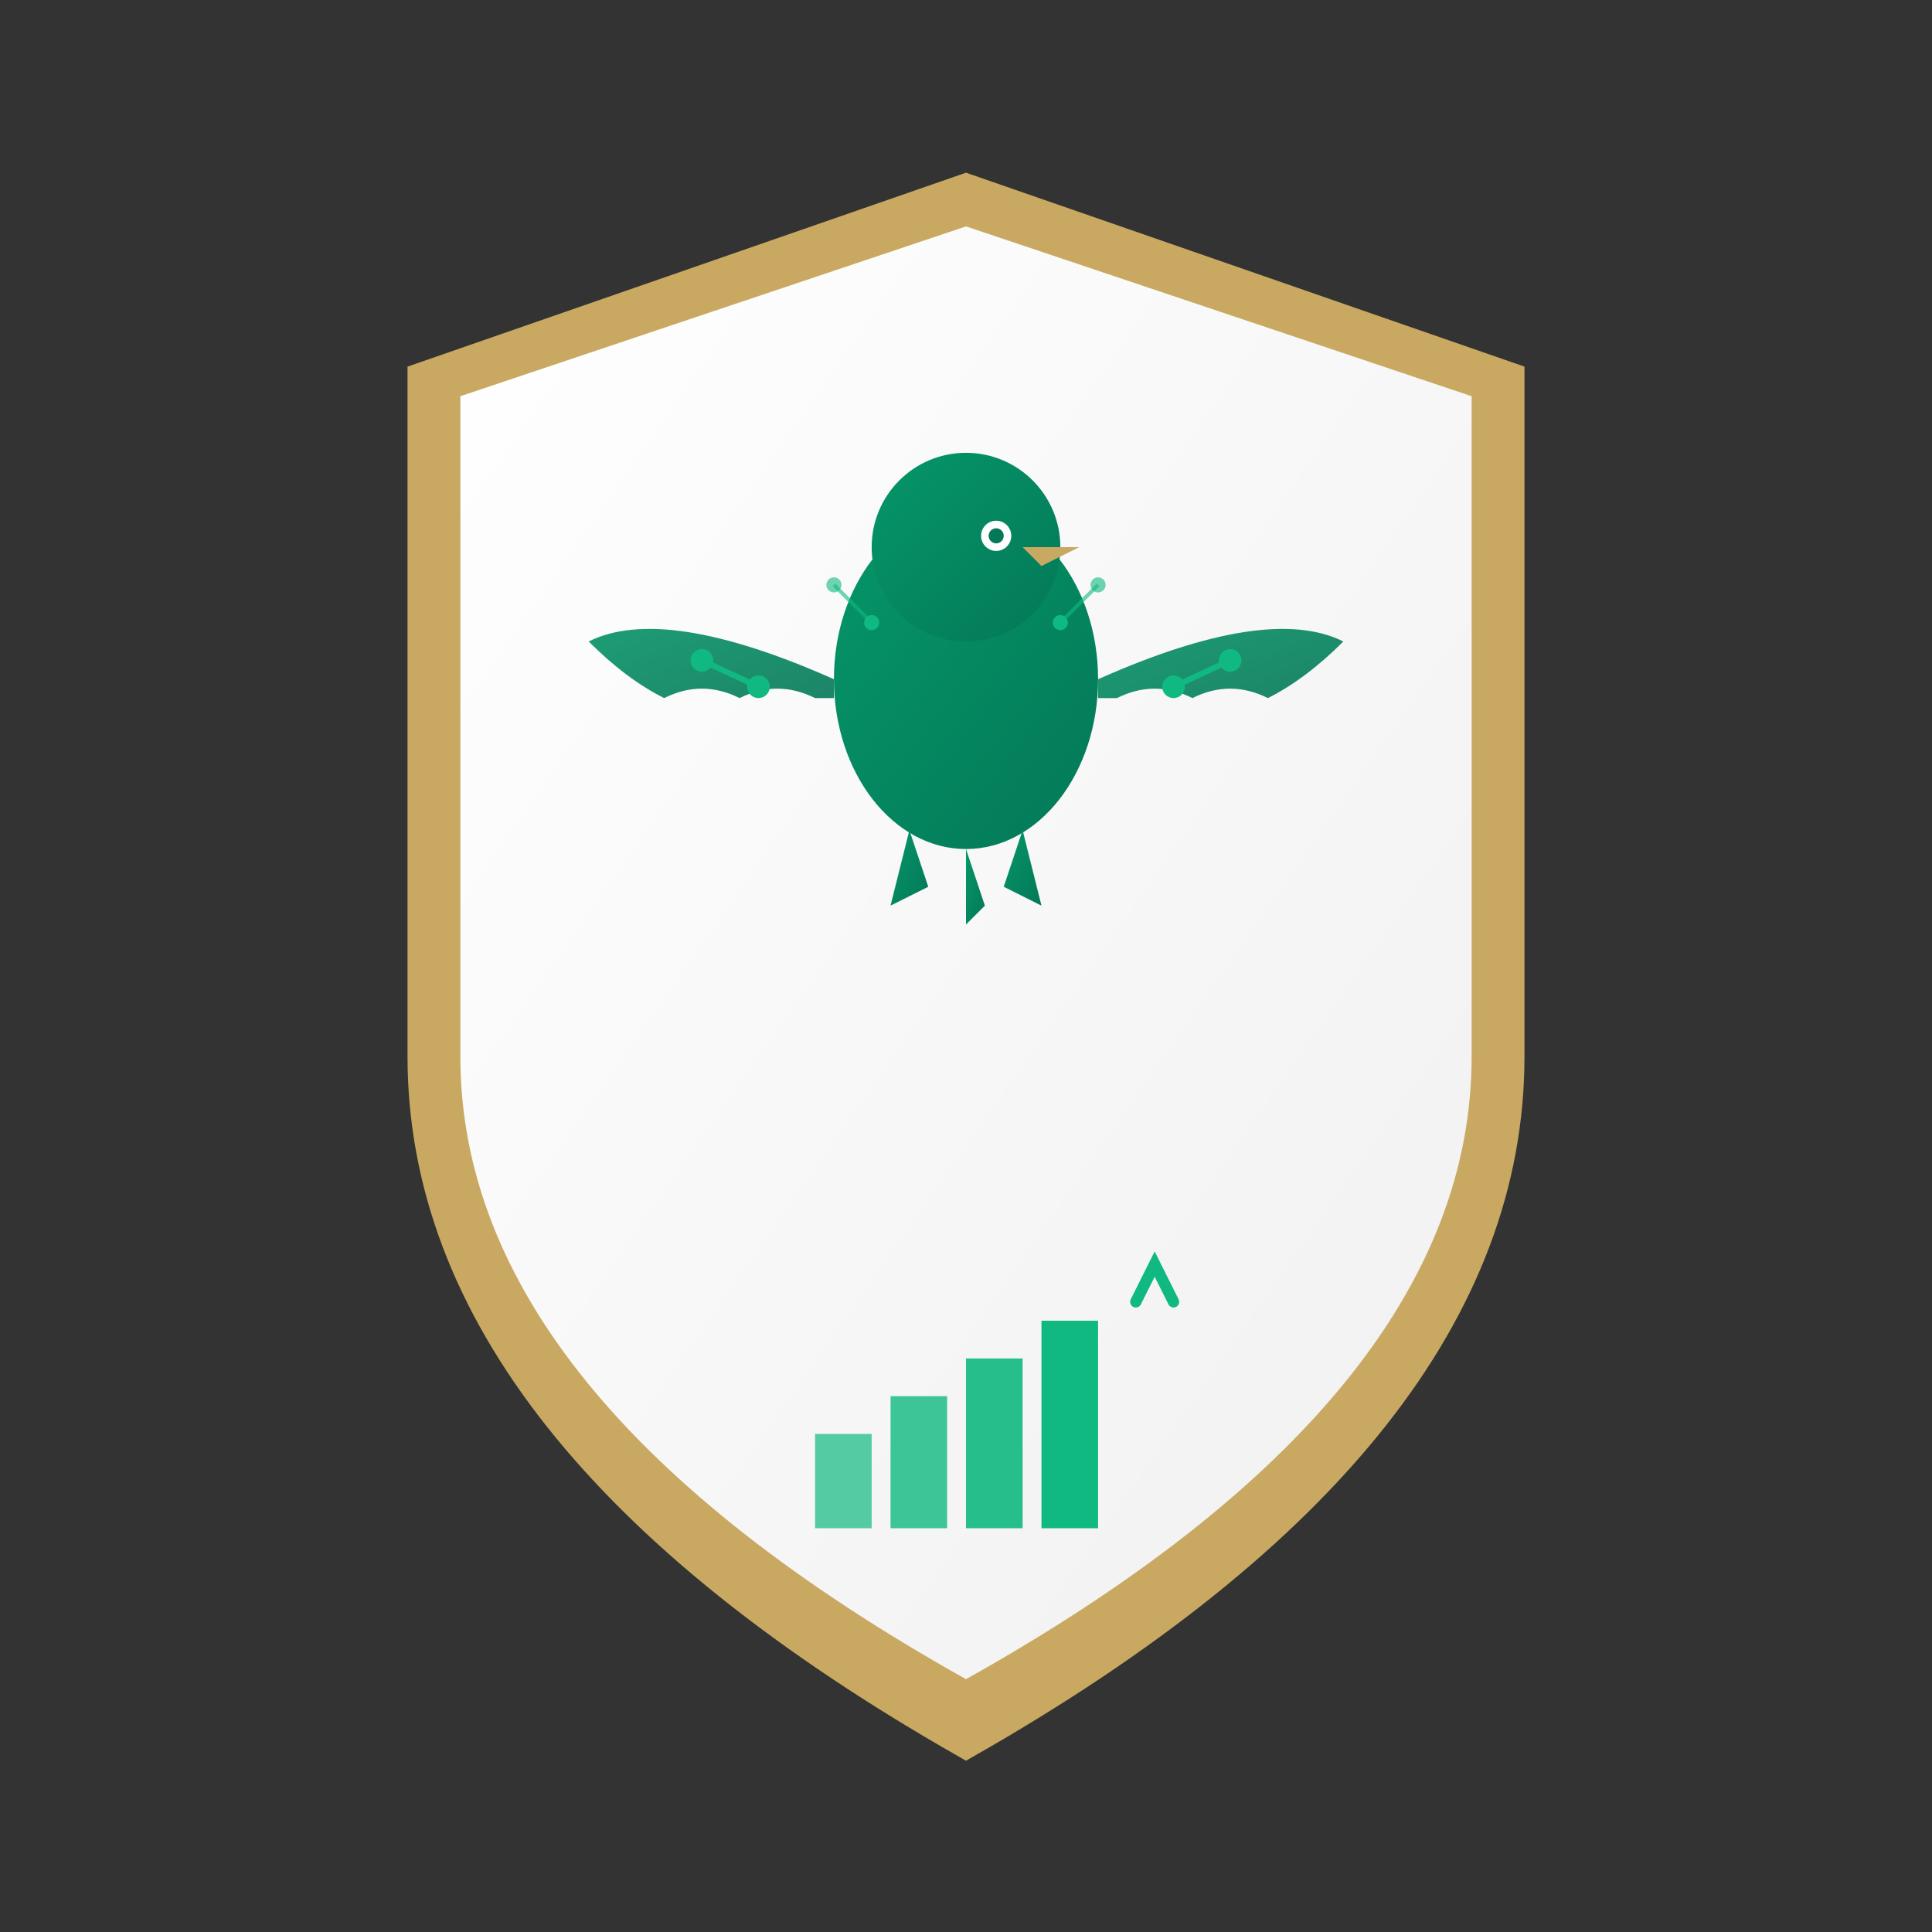 <svg width="32" height="32" viewBox="0 0 512 512" fill="none" xmlns="http://www.w3.org/2000/svg">
  <rect x="0" y="0" width="512" height="512" fill="#333333" stroke="none"/>
  <!-- Shield Background with Gold Border -->
  <defs>
    <linearGradient id="shieldGrad" x1="0%" y1="0%" x2="100%" y2="100%">
      <stop offset="0%" style="stop-color:#ffffff;stop-opacity:1" />
      <stop offset="100%" style="stop-color:#f0f0f0;stop-opacity:1" />
    </linearGradient>
    <linearGradient id="eagleGrad" x1="0%" y1="0%" x2="100%" y2="100%">
      <stop offset="0%" style="stop-color:#059669;stop-opacity:1" />
      <stop offset="100%" style="stop-color:#047857;stop-opacity:1" />
    </linearGradient>
  </defs>
  
  <!-- Shield Shape with Gold Border -->
  <path d="M256 50 L400 100 L400 280 Q400 380 256 462 Q112 380 112 280 L112 100 Z" 
        fill="#C9A961" stroke="#C9A961" stroke-width="8"/>
  <path d="M256 60 L390 105 L390 280 Q390 370 256 445 Q122 370 122 280 L122 105 Z" 
        fill="url(#shieldGrad)"/>
  
  <!-- Eagle with Tech Elements -->
  <g transform="translate(256, 180)">
    <!-- Eagle Body -->
    <ellipse cx="0" cy="0" rx="35" ry="45" fill="url(#eagleGrad)"/>
    
    <!-- Eagle Head -->
    <circle cx="0" cy="-35" r="25" fill="url(#eagleGrad)"/>
    
    <!-- Eagle Beak -->
    <path d="M 15,-35 L 30,-35 L 20,-30 Z" fill="#C9A961"/>
    
    <!-- Eagle Eye -->
    <circle cx="8" cy="-38" r="4" fill="white"/>
    <circle cx="8" cy="-38" r="2" fill="#047857"/>
    
    <!-- Left Wing with Tech Circuit Pattern -->
    <path d="M -35,0 Q -80,-20 -100,-10 Q -90,0 -80,5 Q -70,0 -60,5 Q -50,0 -40,5 L -35,5 Z" 
          fill="url(#eagleGrad)" opacity="0.9"/>
    <!-- Circuit nodes on left wing -->
    <circle cx="-70" cy="-5" r="3" fill="#10b981"/>
    <circle cx="-55" cy="2" r="3" fill="#10b981"/>
    <line x1="-70" y1="-5" x2="-55" y2="2" stroke="#10b981" stroke-width="1.5"/>
    
    <!-- Right Wing with Tech Circuit Pattern -->
    <path d="M 35,0 Q 80,-20 100,-10 Q 90,0 80,5 Q 70,0 60,5 Q 50,0 40,5 L 35,5 Z" 
          fill="url(#eagleGrad)" opacity="0.9"/>
    <!-- Circuit nodes on right wing -->
    <circle cx="70" cy="-5" r="3" fill="#10b981"/>
    <circle cx="55" cy="2" r="3" fill="#10b981"/>
    <line x1="70" y1="-5" x2="55" y2="2" stroke="#10b981" stroke-width="1.5"/>
    
    <!-- Tail Feathers -->
    <path d="M -15,40 L -20,60 L -10,55 Z" fill="url(#eagleGrad)"/>
    <path d="M 0,45 L 0,65 L 5,60 Z" fill="url(#eagleGrad)"/>
    <path d="M 15,40 L 20,60 L 10,55 Z" fill="url(#eagleGrad)"/>
    
    <!-- Tech Circuit Lines emanating from eagle -->
    <circle cx="-25" cy="-15" r="2" fill="#10b981"/>
    <circle cx="25" cy="-15" r="2" fill="#10b981"/>
    <line x1="-25" y1="-15" x2="-35" y2="-25" stroke="#10b981" stroke-width="1" opacity="0.6"/>
    <line x1="25" y1="-15" x2="35" y2="-25" stroke="#10b981" stroke-width="1" opacity="0.6"/>
    <circle cx="-35" cy="-25" r="2" fill="#10b981" opacity="0.6"/>
    <circle cx="35" cy="-25" r="2" fill="#10b981" opacity="0.6"/>
  </g>
  
  <!-- Growth Chart at Bottom of Shield -->
  <g transform="translate(256, 380)">
    <!-- Chart bars -->
    <rect x="-40" y="0" width="15" height="25" fill="#10b981" opacity="0.7"/>
    <rect x="-20" y="-10" width="15" height="35" fill="#10b981" opacity="0.8"/>
    <rect x="0" y="-20" width="15" height="45" fill="#10b981" opacity="0.9"/>
    <rect x="20" y="-30" width="15" height="55" fill="#10b981"/>
    
    <!-- Upward arrow -->
    <path d="M 45,-35 L 50,-45 L 55,-35" stroke="#10b981" stroke-width="3" fill="none" stroke-linecap="round"/>
  </g>
</svg>

